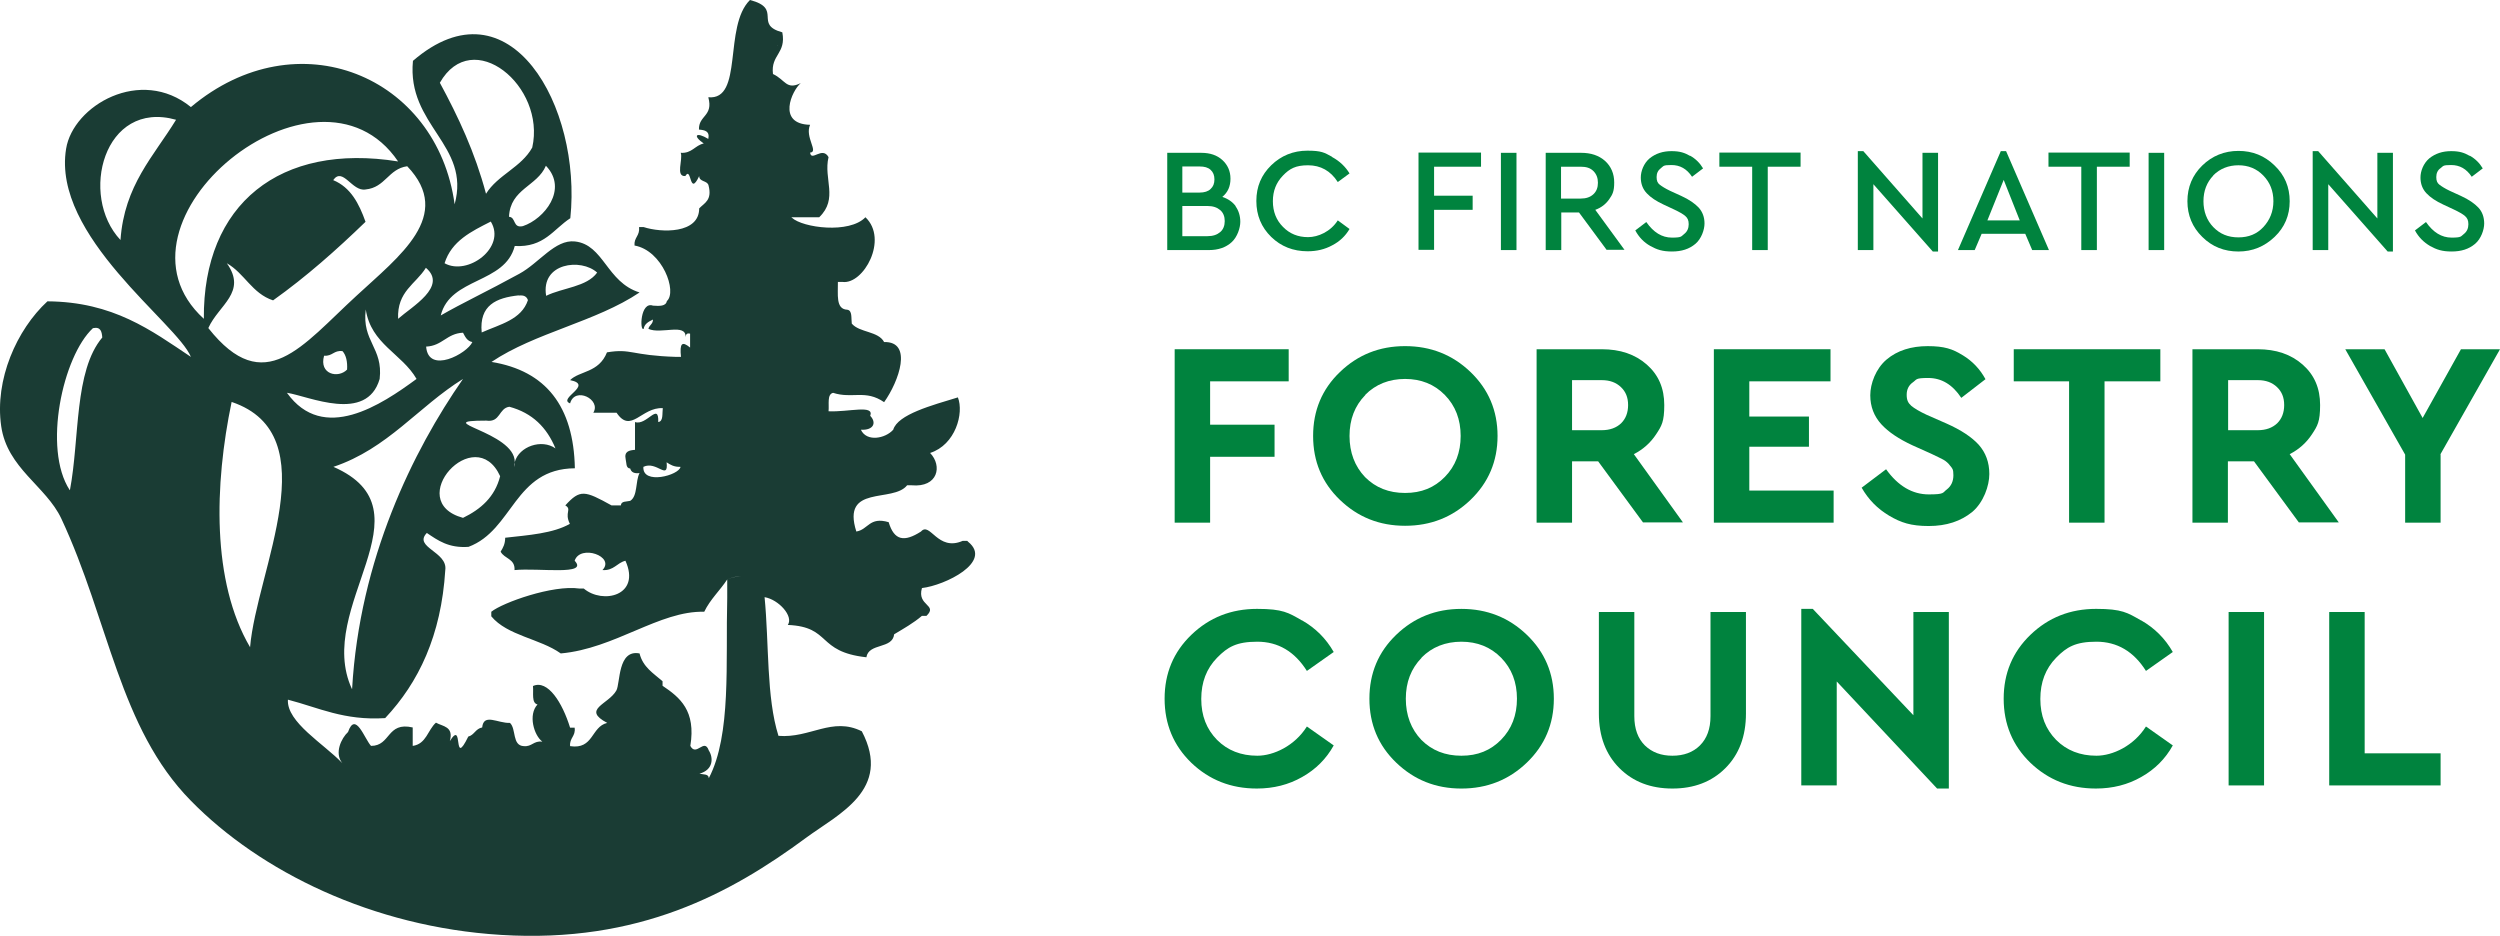 <?xml version="1.0" encoding="UTF-8" standalone="no"?>
<svg xmlns:inkscape="http://www.inkscape.org/namespaces/inkscape" xmlns:sodipodi="http://sodipodi.sourceforge.net/DTD/sodipodi-0.dtd" xmlns="http://www.w3.org/2000/svg" xmlns:svg="http://www.w3.org/2000/svg" id="Layer_1" version="1.1" viewBox="0 0 1043.7 390.704" width="1043.7" height="390.704">
  <defs id="defs4">
    <style id="style2">
      .st0 {
        fill: #1a3c34;
      }

      .st1 {
        fill: #00833e;
      }
    </style>
  </defs>
  <g id="g64" transform="translate(-9.4,-344.9)">
    <path class="st1" d="m 525.2,431 c 1.3,1.8 2,4 2,6.5 0,2.5 -1.2,6.3 -3.6,8.5 -2.4,2.2 -5.6,3.3 -9.5,3.3 h -17.4 v -40.6 h 14.2 c 3.7,0 6.6,1 8.8,3 2.2,2 3.4,4.6 3.4,7.8 0,3.2 -1.1,5.7 -3.4,7.6 2.4,0.8 4.3,2.1 5.6,3.9 z M 503,414.3 v 11 h 7.2 c 2,0 3.6,-0.5 4.6,-1.5 1.1,-1 1.6,-2.3 1.6,-4 0,-1.7 -0.5,-3 -1.6,-4 -1.1,-1 -2.6,-1.4 -4.6,-1.4 H 503 Z m 15.8,27.5 c 1.3,-1.1 1.9,-2.7 1.9,-4.6 0,-1.9 -0.6,-3.5 -1.9,-4.6 -1.3,-1.1 -3,-1.7 -5.3,-1.7 H 503 v 12.6 h 10.5 c 2.3,0 4,-0.6 5.3,-1.7 z" id="path6"></path>
    <path class="st1" d="m 565.6,410.5 c 3.1,1.7 5.5,4 7.2,6.8 l -4.9,3.6 c -3,-4.7 -7.2,-7 -12.4,-7 -5.2,0 -7.7,1.4 -10.5,4.3 -2.8,2.9 -4.2,6.4 -4.2,10.7 0,4.3 1.4,7.9 4.2,10.7 2.8,2.9 6.3,4.3 10.5,4.3 4.2,0 9.4,-2.3 12.4,-7 l 4.9,3.6 c -1.7,2.9 -4.1,5.2 -7.2,6.8 -3.1,1.7 -6.5,2.5 -10.3,2.5 -6,0 -11.1,-2 -15.2,-6 -4.1,-4 -6.2,-9 -6.2,-15 0,-6 2.1,-10.9 6.2,-14.9 4.1,-4 9.2,-6.1 15.1,-6.1 5.9,0 7.1,0.8 10.2,2.5 z" id="path8"></path>
    <path class="st1" d="m 627.7,414.5 h -19.6 v 12.1 h 16.1 v 5.9 h -16.1 v 16.7 h -6.5 v -40.6 h 26.1 z" id="path10"></path>
    <path class="st1" d="M 642.5,449.3 H 636 v -40.6 h 6.5 z" id="path12"></path>
    <path class="st1" d="m 680.2,449.3 -11.6,-15.7 h -7.4 v 15.7 h -6.5 v -40.6 h 14.8 c 4.1,0 7.4,1.1 10,3.4 2.5,2.3 3.8,5.3 3.8,9 0,3.7 -0.7,5 -2.1,7 -1.4,2 -3.3,3.5 -5.8,4.4 l 12.2,16.7 h -7.4 z m -19.1,-21.5 h 8.2 c 2.3,0 4,-0.6 5.3,-1.8 1.3,-1.2 1.9,-2.8 1.9,-4.8 0,-2 -0.6,-3.6 -1.9,-4.9 -1.3,-1.3 -3,-1.8 -5.3,-1.8 h -8.2 v 13.4 z" id="path14"></path>
    <path class="st1" d="m 715,409.9 c 2.3,1.3 4.1,3.1 5.4,5.3 l -4.6,3.5 c -2.2,-3.3 -5,-4.9 -8.6,-4.9 -3.6,0 -3.2,0.4 -4.4,1.3 -1.2,0.9 -1.8,2.1 -1.8,3.7 0,1.6 0.4,2.5 1.3,3.2 0.9,0.7 2.3,1.6 4.4,2.6 l 4.6,2.1 c 3.3,1.5 5.7,3.2 7.3,4.9 1.6,1.8 2.4,4 2.4,6.6 0,2.6 -1.3,6.4 -3.8,8.5 -2.6,2.2 -5.8,3.2 -9.8,3.2 -4,0 -6.3,-0.8 -9,-2.3 -2.7,-1.5 -4.8,-3.7 -6.3,-6.5 l 4.6,-3.5 c 3,4.3 6.5,6.5 10.7,6.5 4.2,0 3.8,-0.5 5.1,-1.5 1.3,-1 1.9,-2.4 1.9,-4.1 0,-1.7 -0.5,-2.6 -1.4,-3.4 -0.9,-0.8 -2.5,-1.7 -4.6,-2.7 l -4.5,-2.1 c -3,-1.4 -5.3,-2.9 -7,-4.7 -1.7,-1.8 -2.5,-4 -2.5,-6.6 0,-2.6 1.2,-5.9 3.7,-8 2.5,-2 5.5,-3 9.1,-3 3.6,0 5.5,0.7 7.8,2 z" id="path16"></path>
    <path class="st1" d="m 761.1,414.5 h -13.7 v 34.8 h -6.5 v -34.8 h -13.7 v -5.9 h 33.9 z" id="path18"></path>
    <path class="st1" d="m 818.5,408.6 v 41.3 h -2.2 l -24.8,-28.1 v 27.5 H 785 V 408 h 2.3 l 24.7,28.1 v -27.4 h 6.5 z" id="path20"></path>
    <path class="st1" d="m 855,442.5 h -18.3 l -2.9,6.8 h -7 L 844.7,408 h 2.2 l 17.9,41.3 h -7 l -2.9,-6.8 z m -9.1,-22.5 -6.8,16.9 h 13.5 z" id="path22"></path>
    <path class="st1" d="m 898.5,414.5 h -13.7 v 34.8 h -6.5 v -34.8 h -13.7 v -5.9 h 33.9 z" id="path24"></path>
    <path class="st1" d="m 912.9,449.3 h -6.5 v -40.6 h 6.5 z" id="path26"></path>
    <path class="st1" d="m 959,414 c 4.2,4 6.3,9 6.3,14.9 0,5.9 -2.1,10.9 -6.3,14.9 -4.2,4 -9.2,6.1 -15.1,6.1 -5.9,0 -11,-2 -15.1,-6.1 -4.1,-4 -6.2,-9 -6.2,-14.9 0,-5.9 2.1,-10.9 6.2,-14.9 4.1,-4 9.2,-6.1 15.1,-6.1 5.9,0 10.9,2 15.1,6.1 z m -25.6,4.2 c -2.7,2.8 -4.1,6.4 -4.1,10.7 0,4.3 1.4,8 4.1,10.8 2.8,2.9 6.2,4.3 10.5,4.3 4.3,0 7.7,-1.4 10.4,-4.3 2.7,-2.9 4.2,-6.5 4.2,-10.8 0,-4.3 -1.4,-7.8 -4.2,-10.7 -2.8,-2.9 -6.3,-4.3 -10.4,-4.3 -4.1,0 -7.7,1.4 -10.5,4.2 z" id="path28"></path>
    <path class="st1" d="m 1008.4,408.6 v 41.3 h -2.2 l -24.8,-28.1 v 27.5 h -6.5 V 408 h 2.3 l 24.7,28.1 v -27.4 h 6.5 z" id="path30"></path>
    <path class="st1" d="m 1040.5,409.9 c 2.3,1.3 4.1,3.1 5.4,5.3 l -4.6,3.5 c -2.2,-3.3 -5,-4.9 -8.6,-4.9 -3.6,0 -3.2,0.4 -4.4,1.3 -1.2,0.8 -1.8,2.1 -1.8,3.7 0,1.6 0.4,2.5 1.3,3.2 0.9,0.7 2.3,1.6 4.4,2.6 l 4.6,2.1 c 3.3,1.5 5.7,3.2 7.3,4.9 1.6,1.7 2.4,4 2.4,6.6 0,2.6 -1.3,6.4 -3.8,8.5 -2.6,2.2 -5.8,3.2 -9.8,3.2 -4,0 -6.3,-0.8 -9,-2.3 -2.7,-1.6 -4.8,-3.7 -6.3,-6.5 l 4.6,-3.5 c 3,4.3 6.5,6.5 10.7,6.5 4.2,0 3.8,-0.5 5.1,-1.5 1.3,-1 1.9,-2.4 1.9,-4.1 0,-1.7 -0.5,-2.6 -1.4,-3.4 -0.9,-0.8 -2.5,-1.7 -4.6,-2.7 l -4.5,-2.1 c -3,-1.4 -5.3,-2.9 -7,-4.7 -1.7,-1.8 -2.5,-4 -2.5,-6.6 0,-2.6 1.2,-5.9 3.7,-8 2.5,-2 5.5,-3 9.1,-3 3.6,0 5.5,0.7 7.8,2 z" id="path32"></path>
    <path class="st1" d="m 547.4,504.1 h -32.8 v 18.1 h 26.9 v 13.4 h -26.9 v 27.5 h -14.8 v -72.4 h 47.6 z" id="path34"></path>
    <path class="st1" d="m 623.3,500.2 c 7.5,7.2 11.3,16.1 11.3,26.7 0,10.6 -3.8,19.5 -11.3,26.7 -7.5,7.2 -16.6,10.8 -27.3,10.8 -10.7,0 -19.7,-3.6 -27.2,-10.8 -7.5,-7.2 -11.2,-16.1 -11.2,-26.7 0,-10.6 3.7,-19.5 11.2,-26.7 7.5,-7.2 16.5,-10.8 27.2,-10.8 10.7,0 19.8,3.6 27.3,10.8 z m -43.9,9.6 c -4.4,4.5 -6.6,10.2 -6.6,17.1 0,6.9 2.2,12.7 6.5,17.2 4.4,4.4 9.9,6.6 16.7,6.6 6.8,0 12.2,-2.2 16.6,-6.7 4.4,-4.5 6.6,-10.2 6.6,-17.1 0,-6.9 -2.2,-12.6 -6.6,-17.1 -4.4,-4.5 -10,-6.7 -16.6,-6.7 -6.6,0 -12.3,2.2 -16.7,6.7 z" id="path36"></path>
    <path class="st1" d="m 695.4,563.1 -18.8,-25.6 h -10.9 v 25.6 h -14.8 v -72.4 h 27.2 c 7.7,0 13.9,2.1 18.8,6.4 4.9,4.3 7.3,9.9 7.3,16.9 0,7 -1.1,8.7 -3.4,12.2 -2.3,3.5 -5.4,6.3 -9.3,8.3 L 712,563 h -16.7 z m -29.7,-38.6 h 12.4 c 3.4,0 6.1,-1 8.1,-2.9 1.9,-1.9 2.9,-4.4 2.9,-7.6 0,-3.2 -1,-5.6 -3,-7.5 -2,-1.9 -4.6,-2.9 -8,-2.9 h -12.4 v 20.7 z" id="path38"></path>
    <path class="st1" d="m 773.6,504.1 h -33.9 v 14.7 h 24.9 v 12.6 h -24.9 v 18.3 h 35.2 v 13.4 h -50 v -72.4 h 48.7 z" id="path40"></path>
    <path class="st1" d="m 828.8,493.2 c 4.1,2.5 7.2,5.8 9.5,10 l -10.1,7.8 c -3.7,-5.6 -8.3,-8.3 -13.8,-8.3 -5.5,0 -4.7,0.6 -6.4,1.8 -1.7,1.2 -2.6,2.9 -2.6,5.2 0,2.3 0.6,3.4 1.9,4.6 1.3,1.1 3.5,2.4 6.5,3.8 l 8.2,3.6 c 6.1,2.7 10.6,5.7 13.5,8.9 2.9,3.3 4.4,7.3 4.4,12.2 0,4.9 -2.4,11.8 -7.1,15.8 -4.8,3.9 -10.8,5.9 -18.2,5.9 -7.4,0 -11.6,-1.4 -16.5,-4.3 -4.9,-2.9 -8.7,-6.8 -11.5,-11.7 l 10.2,-7.7 c 5,7 11,10.5 17.8,10.5 6.8,0 5.7,-0.7 7.6,-2.1 1.8,-1.4 2.7,-3.4 2.7,-5.9 0,-2.5 -0.4,-2.8 -1.3,-3.9 -0.8,-1.1 -1.8,-2 -2.9,-2.6 -1.1,-0.6 -2.8,-1.4 -5.1,-2.5 l -7.8,-3.5 c -5.6,-2.6 -10,-5.5 -13,-8.8 -3,-3.3 -4.6,-7.3 -4.6,-12.1 0,-4.8 2.3,-11.1 6.8,-14.9 4.5,-3.8 10.3,-5.6 17.2,-5.6 6.9,0 10.4,1.2 14.4,3.7 z" id="path42"></path>
    <path class="st1" d="M 911.2,504.1 H 888 v 59 h -14.8 v -59 h -23.1 v -13.4 h 61.2 v 13.4 z" id="path44"></path>
    <path class="st1" d="m 969.2,563.1 -18.8,-25.6 h -10.9 v 25.6 h -14.8 v -72.4 h 27.2 c 7.7,0 13.9,2.1 18.8,6.4 4.9,4.3 7.3,9.9 7.3,16.9 0,7 -1.1,8.7 -3.4,12.2 -2.3,3.5 -5.4,6.3 -9.3,8.3 L 985.8,563 H 969.1 Z M 939.6,524.5 H 952 c 3.4,0 6.1,-1 8.1,-2.9 1.9,-1.9 2.9,-4.4 2.9,-7.6 0,-3.2 -1,-5.6 -3,-7.5 -2,-1.9 -4.6,-2.9 -8,-2.9 h -12.4 v 20.7 z" id="path46"></path>
    <path class="st1" d="m 1028.3,534.6 v 28.5 h -14.8 v -28.4 l -25,-44 h 16.4 l 15.9,28.7 16,-28.7 h 16.3 l -24.9,43.9 z" id="path48"></path>
    <path class="st1" d="m 553,603.9 c 5.6,3.2 10,7.6 13.2,13.2 L 555,625 c -5.1,-8.1 -12,-12.2 -20.7,-12.2 -8.7,0 -12.4,2.2 -16.8,6.7 -4.4,4.5 -6.6,10.2 -6.6,17.2 0,7 2.2,12.6 6.6,17.1 4.4,4.4 10,6.6 16.8,6.6 6.8,0 15.6,-4.1 20.7,-12.2 l 11.2,7.9 c -3.1,5.6 -7.5,10 -13.2,13.2 -5.6,3.2 -11.9,4.8 -18.9,4.8 -10.8,0 -19.9,-3.6 -27.4,-10.8 -7.4,-7.2 -11.1,-16.1 -11.1,-26.7 0,-10.6 3.7,-19.5 11.2,-26.7 7.5,-7.2 16.6,-10.8 27.4,-10.8 10.8,0 13.1,1.6 18.7,4.8 z" id="path50"></path>
    <path class="st1" d="m 646.8,609.9 c 7.5,7.2 11.3,16.1 11.3,26.7 0,10.6 -3.8,19.5 -11.3,26.7 -7.5,7.2 -16.6,10.8 -27.3,10.8 -10.7,0 -19.7,-3.6 -27.2,-10.8 -7.5,-7.2 -11.2,-16.1 -11.2,-26.7 0,-10.6 3.7,-19.5 11.2,-26.7 7.5,-7.2 16.5,-10.8 27.2,-10.8 10.7,0 19.8,3.6 27.3,10.8 z m -43.9,9.6 c -4.4,4.5 -6.6,10.2 -6.6,17.1 0,6.9 2.2,12.7 6.5,17.2 4.4,4.4 9.9,6.6 16.7,6.6 6.8,0 12.2,-2.2 16.6,-6.7 4.4,-4.5 6.6,-10.2 6.6,-17.1 0,-6.9 -2.2,-12.6 -6.6,-17.1 -4.4,-4.5 -10,-6.7 -16.6,-6.7 -6.6,0 -12.3,2.2 -16.7,6.7 z" id="path52"></path>
    <path class="st1" d="m 738.3,642.8 c 0,9.5 -2.9,17.1 -8.6,22.8 -5.7,5.7 -13.1,8.5 -22.1,8.5 -9,0 -16.4,-2.8 -22.1,-8.5 -5.7,-5.7 -8.6,-13.3 -8.6,-22.8 v -42.4 h 14.8 v 43.5 c 0,5.3 1.5,9.3 4.4,12.2 3,2.9 6.8,4.3 11.5,4.3 4.7,0 8.6,-1.4 11.5,-4.3 2.9,-2.9 4.4,-6.9 4.4,-12.2 v -43.5 h 14.8 z" id="path54"></path>
    <path class="st1" d="m 823,600.4 v 73.7 h -4.9 l -41.9,-44.7 v 43.4 h -14.8 v -73.7 h 4.8 l 42,44.4 v -43.1 z" id="path56"></path>
    <path class="st1" d="m 903.3,603.9 c 5.6,3.2 10,7.6 13.2,13.2 l -11.2,7.9 c -5.1,-8.1 -12,-12.2 -20.7,-12.2 -8.7,0 -12.4,2.2 -16.8,6.7 -4.4,4.5 -6.6,10.2 -6.6,17.2 0,7 2.2,12.6 6.6,17.1 4.4,4.4 10,6.6 16.8,6.6 6.8,0 15.6,-4.1 20.7,-12.2 l 11.2,7.9 c -3.1,5.6 -7.5,10 -13.2,13.2 -5.6,3.2 -11.9,4.8 -18.9,4.8 -10.8,0 -19.9,-3.6 -27.4,-10.8 -7.4,-7.2 -11.1,-16.1 -11.1,-26.7 0,-10.6 3.7,-19.5 11.2,-26.7 7.5,-7.2 16.6,-10.8 27.4,-10.8 10.8,0 13.1,1.6 18.7,4.8 z" id="path58"></path>
    <path class="st1" d="m 954.6,672.8 h -14.8 v -72.4 h 14.8 z" id="path60"></path>
    <path class="st1" d="m 996.6,659.4 h 31.7 v 13.4 h -46.5 v -72.4 h 14.8 z" id="path62"></path>
  </g>
  <path class="st0" d="m 403.8,225.8 h -1.9 c -10.5,4.6 -13.6,-8.2 -17.4,-3.9 -7,4.5 -11.2,3.8 -13.5,-3.9 -8.1,-2.4 -8.5,3.1 -13.5,3.9 -6.3,-19.8 15.3,-11.8 21.2,-19.3 h 1.9 c 0,0 0,0 0,0 11,1 12.9,-8.1 7.7,-13.5 10.6,-3.4 14.2,-16.6 11.6,-23.2 -10.8,3.3 -25.1,7.1 -27,13.5 -3.3,3.7 -11.1,5.2 -13.5,0 5.4,0.3 6.6,-3 3.9,-5.8 1.8,-4.8 -9,-1.5 -17.4,-1.9 0.3,-2.9 -0.7,-7.1 1.9,-7.7 8,2.6 13.5,-1.5 21.3,3.9 6.2,-8.7 12.1,-25.4 0,-25.1 -2.4,-4.6 -10.3,-3.9 -13.5,-7.7 -0.3,-2.3 0.3,-5.5 -1.9,-5.8 -4.9,-0.2 -3.8,-6.5 -3.9,-11.6 h 1.9 c 8.8,1.2 19.3,-17.8 9.6,-27 -6.7,7 -26.2,4.4 -30.7,0.2 0,0 -0.1,0 -0.2,-0.2 h 0.4 c 0,0 0,0 0,0 h 11.2 c 8.1,-7.8 1.7,-16 3.9,-25.1 -2.6,-4.7 -7.2,2.1 -7.7,-1.9 3.7,-0.2 -2.3,-6.5 0,-11.6 -14,-0.3 -7.6,-14.3 -3.9,-17.4 -6.1,3 -6.4,-1.4 -11.6,-3.8 -1,-8.1 5.6,-8.5 3.9,-17.4 -12.1,-3.3 0.3,-9.9 -13.5,-13.5 -11.2,11 -2.6,42 -17.4,40.6 2.2,8 -4.1,7.5 -3.9,13.5 2.4,0.2 4.6,0.6 3.9,3.9 -5.1,-3.1 -6.7,-1.4 -1.9,1.9 -3.7,0.8 -4.9,4.2 -9.6,3.9 1,2.8 -2.3,10 1.9,9.7 2.7,-4.4 1.6,9 5.8,0 v 0 c 0,2.5 3.4,1.8 3.9,3.9 1.6,6.2 -1.7,7.3 -3.9,9.6 v 0 c 0,10.7 -15.9,10.2 -23.2,7.8 0,0 0,0 0,0 h -1.9 c 0.4,3.7 -2.2,4.3 -1.9,7.7 11.7,2.1 17.9,19.3 13.5,23.2 -0.4,2.2 -3.1,2.1 -5.8,1.9 -5.3,-1.9 -5.6,10.8 -3.9,9.7 0.4,-2.2 2.1,-3 3.9,-3.9 0,2 -1.6,2.3 -1.9,3.9 5.2,2.4 15.9,-2.6 15.5,3.5 0.1,-1 0.4,-1.9 1.9,-1.5 v 5.8 c -3.4,-2.8 -4.4,-1.8 -3.8,3.9 h -1.9 c 0,0 0,0 0,0 -19.2,-0.6 -18.7,-3.6 -29,-1.9 -3.4,8.6 -11.5,7.7 -15.4,11.6 10.1,2 -5.4,7.7 0,9.7 2,-7.2 13.1,-1.6 9.7,3.9 h 9.7 c 6,9 10.4,-2.4 19.3,-1.9 -0.3,2.3 0.3,5.5 -1.9,5.8 0.3,-8.6 -4.9,1.7 -9.7,0 v 11.6 c -2.4,0.2 -4.6,0.6 -3.9,3.9 0.4,1.5 0,3.8 1.9,3.9 0.2,0 0.4,-0.1 0.7,-0.2 -0.2,0 -0.4,0.1 -0.7,0.2 0.4,1.5 1.6,2.2 3.9,1.9 -1.8,3.4 -0.7,9.6 -3.9,11.6 -1.5,0.4 -3.8,0 -3.9,1.9 0,0 0.1,0 0.2,0 0,0 -0.1,0 -0.2,0 h -3.9 c 0,0 0,0 0,0 -11.2,-6.2 -13.1,-6.8 -19.3,0 2.9,1.7 -0.5,2.9 1.9,7.7 -7,4 -17.2,4.7 -27,5.8 0,2.6 -0.9,4.2 -1.9,5.8 1.5,3 6.1,2.9 5.8,7.7 10.2,-1 31.1,2.4 25.1,-3.9 0,0 0,0 0,0 0,0 0,0 0,0 2.3,-7 17.1,-1.8 11.6,3.9 4.8,0.3 6,-3 9.6,-3.9 6.6,14.6 -9.5,18.3 -17.4,11.6 0,0 0,0 0,0 h -1.9 c -11,-1.6 -32,5.9 -36.7,9.7 v 1.9 c 6.7,8.1 20.3,9.3 29,15.5 22.6,-2 41.2,-17.9 59.9,-17.4 2.5,-5.2 6.6,-8.9 9.6,-13.5 1.8,-0.8 3.8,-1.3 5.7,-1.4 -1.9,0.2 -3.9,0.6 -5.7,1.4 v 7.7 c -0.7,26.9 1.8,57.2 -7.7,75.3 0,-1.9 -2.4,-1.5 -3.9,-1.9 5.8,-1.6 5.9,-6.6 3.9,-9.7 -1.9,-5.4 -5.2,2.8 -7.7,-1.9 2.4,-14.7 -4.3,-20.2 -11.6,-25.1 v 0 c 0,0 0,0 0,0 v -1.9 c -3.8,-3.3 -8.2,-5.9 -9.6,-11.6 -9.2,-1.8 -8,12.5 -9.7,15.5 -3.3,5.8 -14.6,7.8 -3.8,13.5 -6.8,1.6 -5.6,11.2 -15.5,9.7 -0.3,-3.5 2.4,-4.1 1.9,-7.7 h -1.9 c 0,0 0,0 0,0 0,0 0,0 0,0 -3.2,-10.4 -9.3,-20.2 -15.5,-17.4 0.3,2.9 -0.7,7.1 1.9,7.7 0,0 0,0 0,0 -4,4.3 -1.5,12.9 2,15.5 -3.7,-0.4 -4.3,2.2 -7.7,1.9 -5,-0.2 -3.1,-7.2 -5.8,-9.7 -5.1,0.2 -11,-4.2 -11.6,1.9 0,0 0,0 0,0 -2.8,0.5 -3.3,3.2 -5.8,3.8 0,0 0,0 0,0 0,0 0,0 0,0 -6.7,13.7 -1.8,-7.6 -7.7,1.9 1.7,-6.2 -3,-6.1 -5.8,-7.7 -3.4,3 -4,8.9 -9.7,9.7 v -7.7 c -10.9,-2.5 -9.1,7.7 -17.4,7.7 -2.7,-2.9 -6.5,-14.7 -9.6,-5.8 v 0 c -2.8,2.6 -5.8,8.8 -2.4,13 -7.6,-8 -23.3,-17.1 -22.7,-26.5 12.8,3.3 23.4,8.8 40.6,7.7 14,-14.9 23.4,-34.5 25.1,-61.8 1.1,-7.7 -13.5,-9.5 -7.7,-15.5 4.6,3.1 9.1,6.4 17.4,5.8 18.7,-7 19,-32.6 44.4,-32.8 -0.5,-25.9 -12.1,-40.7 -34.8,-44.4 18.1,-12.2 43.7,-16.8 61.8,-29 -13.8,-4.3 -14.9,-20 -27,-21.3 -8.3,-0.9 -14.9,9 -23.2,13.5 -13.1,7.2 -24,12.3 -32.8,17.4 4,-16 26.8,-13.1 30.9,-29 12.3,0.7 16.1,-7 23.2,-11.6 4.9,-46.6 -25.3,-100.5 -65.7,-65.7 -2.6,27.1 24.2,35 17.4,59.9 -7.3,-53.6 -65.6,-78 -110.1,-40.6 -21,-17.1 -49.2,-0.6 -52.1,17.4 -6,36.5 46.4,72.8 52.1,86.9 -16.6,-11.1 -32.4,-23 -59.9,-23.2 -12.8,11.8 -22.1,32.7 -19.3,52.1 2.5,17.6 18.7,25 25.1,38.6 20,42.8 24.1,87.3 54.1,117.8 28.9,29.5 75.8,52.7 129.4,56 57.7,3.6 96.1,-17.4 127.5,-40.6 13.3,-9.8 36,-20 23.2,-44.4 -12.4,-6.2 -21.6,3 -34.8,1.9 -5.1,-16.1 -3.9,-38.6 -5.8,-57.9 v -5.8 c 0,0 0,0 0,0 v 5.8 c 5.9,1 12.2,8 9.7,11.6 18.3,0.8 11.9,11.2 32.8,13.5 1,-6.1 10.9,-3.3 11.6,-9.6 4,-2.4 8.1,-4.7 11.6,-7.7 0,-0.2 -0.1,-0.4 -0.2,-0.6 0,0.2 0.1,0.4 0.2,0.6 h 1.9 c 4.9,-4.7 -4.1,-4.1 -1.9,-11.6 9.6,-1.1 29.7,-10.9 19.3,-19.3 z m -79.2,-206.7 c 0,0 0,0 0,0 0,0 0,0 -0.1,0.1 0,0 0,-0.1 0,-0.2 z m -80.9,226.3 c 0.6,0.6 1.1,1.1 1.7,1.6 -0.6,-0.5 -1.1,-1 -1.7,-1.6 z m 24.9,-50.5 c 5.5,-2.7 10.5,6 9.7,-1.9 1.5,1 3.1,2 5.8,1.9 -0.5,3.5 -16,7.7 -15.5,0 z m -40.6,-125.6 c 9.2,9.7 -0.7,22.1 -9.7,25.1 -4.3,1 -2.8,-3.7 -5.8,-3.9 0.5,-11.7 11.8,-12.7 15.4,-21.3 z m -44.4,-34.7 c 13.6,-24 44.4,1.3 38.6,27 -4.6,8.3 -14.4,11.4 -19.3,19.3 -4.6,-17.3 -11.6,-32.2 -19.3,-46.4 z m 21.3,57.9 c 6.6,10.8 -9.7,22.8 -19.3,17.4 2.9,-9.3 11.2,-13.3 19.3,-17.4 z M 29.1,204.6 c -11.3,-17.3 -2.9,-55.9 9.7,-67.6 3.3,-0.7 3.7,1.5 3.9,3.9 -11.8,14 -9.4,42.1 -13.5,63.7 z M 119.9,164 c 9,1.4 33.2,12.7 38.6,-5.8 1.5,-13.1 -7.5,-15.6 -5.8,-29 2.2,14.5 15.1,18.4 21.2,29 -14.7,10.8 -38.9,27 -54.1,5.8 z m 15.4,-15.5 c 3.5,0.3 4.1,-2.4 7.7,-1.9 1.5,1.7 2.1,4.4 1.9,7.7 -3.7,3.8 -11.8,2 -9.6,-5.8 z m 11.6,139.1 c -15.8,-34.4 34.2,-74.4 -7.7,-92.7 22.7,-7.6 35.4,-25.1 54.1,-36.7 -20.9,30 -43.2,75.3 -46.3,129.4 z m 46.4,-71.4 c -25.2,-6.9 5,-40.4 15.5,-17.4 -2.2,8.7 -8.1,13.8 -15.5,17.4 z m 19.3,-46.4 c 9.7,2.6 15.7,8.7 19.3,17.4 -5.8,-4.1 -15.2,-0.8 -17,5.7 0,0.7 -0.1,1.3 -0.3,2.1 0,-0.7 0.1,-1.4 0.3,-2.1 0.2,-12.7 -36.4,-17.3 -11.9,-17.3 6,0.9 5.1,-5.2 9.7,-5.8 z m 36.7,-56 c -4.3,6 -14.4,6.3 -21.3,9.7 -2.3,-13.8 14.6,-15.8 21.3,-9.7 z m -32.8,9.6 c 2.2,-0.3 3.4,0.4 3.9,1.9 -2.7,8.2 -11.7,10.1 -19.3,13.5 -1.1,-11.4 6.1,-14.5 15.5,-15.5 z m -23.2,15.5 c 0.9,1.7 1.7,3.5 3.9,3.9 -2.1,4.8 -18.4,13.6 -19.3,1.9 6.8,-0.3 8.6,-5.5 15.4,-5.8 z m -27.1,-5.8 c -0.5,-11.5 7.4,-14.5 11.6,-21.3 9.2,7.8 -6,16.3 -11.6,21.3 z M 73.5,50 c -9.3,15.2 -21.6,27.3 -23.2,50.2 -17.4,-18.5 -7,-58.7 23.2,-50.2 z m 92.7,17.4 c -49.2,-7.9 -81.5,17.7 -81.1,65.7 -44.5,-40.5 47.3,-115.5 81.1,-65.7 z m -79.2,69.5 c 4.3,-9.6 16.3,-14.9 7.7,-27 7.4,4.2 10.5,12.6 19.3,15.5 13.9,-9.9 26.5,-21.1 38.6,-32.8 -2.7,-7.6 -6.2,-14.4 -13.5,-17.4 4,-5.7 7.9,4.9 13.5,3.9 8.3,-0.8 9.5,-8.6 17.4,-9.7 19.7,20.6 -3.4,37.6 -21.2,54.1 -22.7,20.8 -38.4,43.1 -61.8,13.5 z M 104.4,270.2 C 88.3,242.8 89.5,202.3 96.7,167.8 c 40.6,13.7 10.4,70.3 7.7,102.4 z" id="path66"></path>
</svg>
